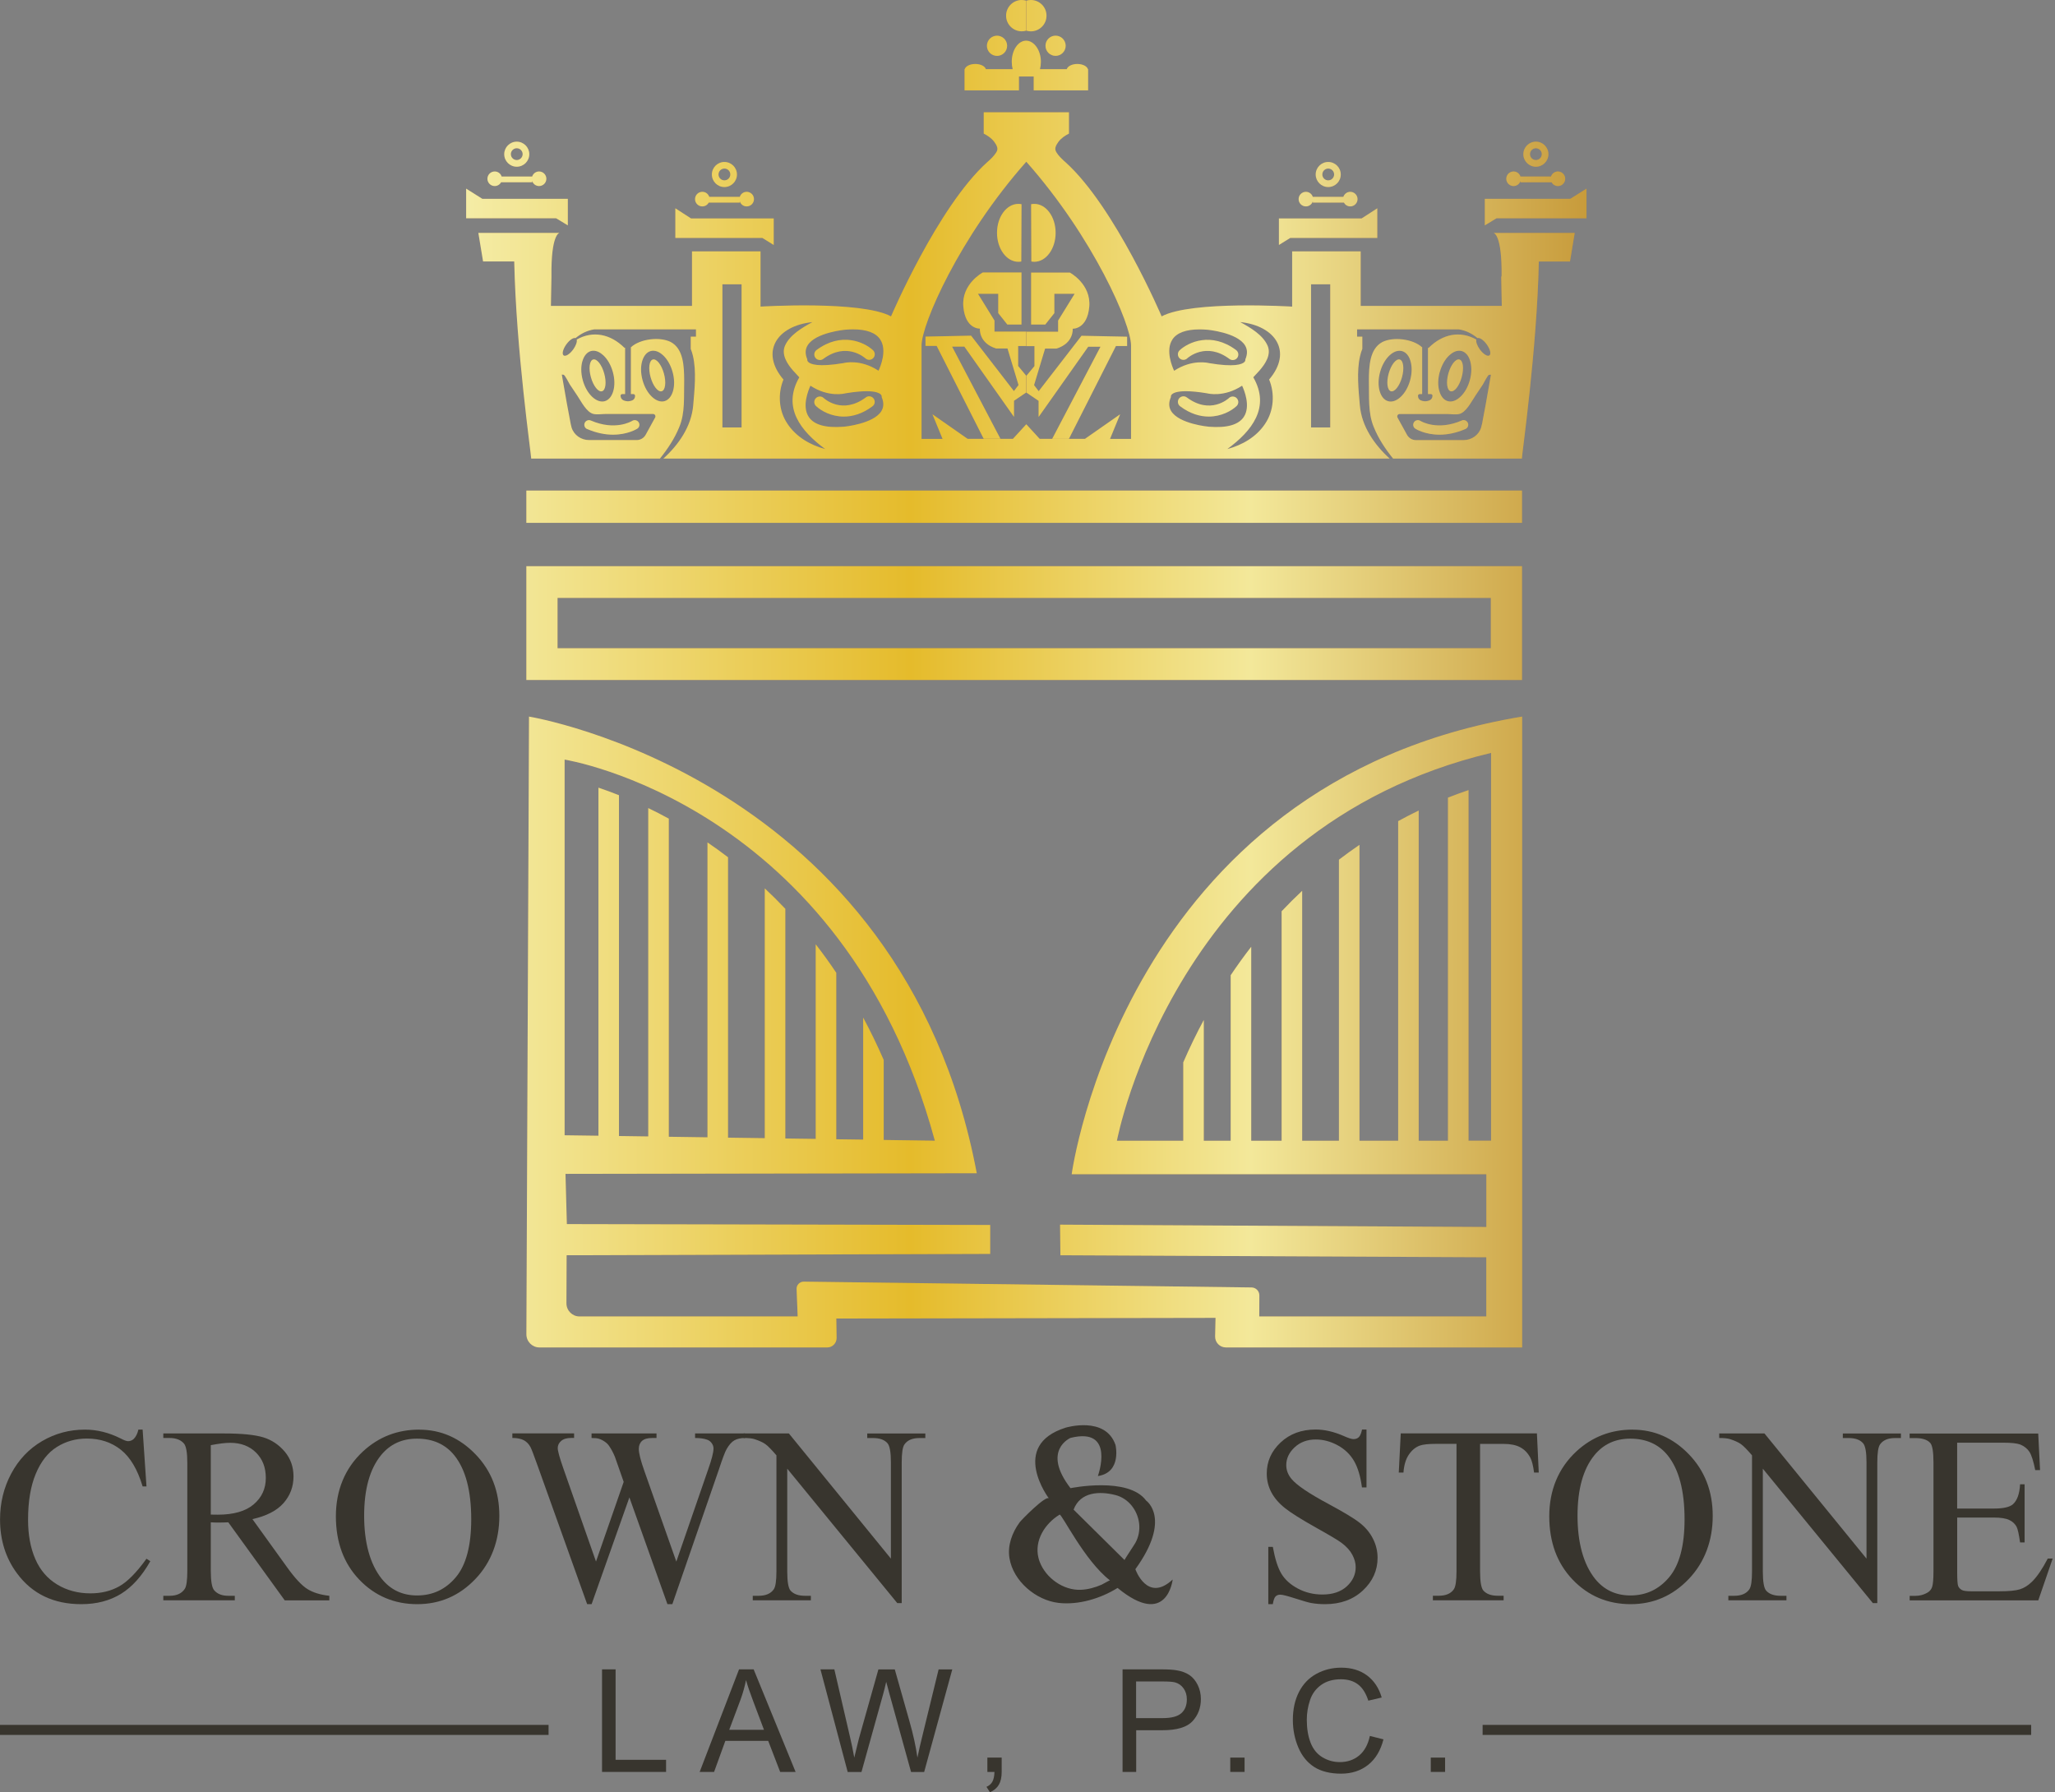 <?xml version="1.0" encoding="UTF-8"?> <svg xmlns="http://www.w3.org/2000/svg" width="172" height="150" viewBox="0 0 172 150" fill="none"><rect x="0" y="0" width="172" height="150" fill="#808080" stroke="none"/><g clip-path="url(#clip0_663_442)"><path d="M89.686 98.277H124.405V102.695L88.726 102.499L88.754 105.06L124.401 105.229V110.183H105.399L105.407 108.421C105.407 108.057 105.117 107.759 104.753 107.755L67.281 107.269C66.936 107.265 66.658 107.547 66.674 107.892L66.764 110.183H48.506C47.899 110.183 47.41 109.69 47.41 109.083L47.425 105.06L82.877 104.947V102.526L47.445 102.452L47.331 98.249L81.753 98.194C75.507 65.04 44.277 59.976 44.277 59.976L44.058 111.676C44.058 112.283 44.547 112.776 45.154 112.776H69.239C69.673 112.776 70.026 112.42 70.022 111.981L69.998 110.356L101.738 110.301L101.703 111.852C101.691 112.357 102.098 112.776 102.607 112.776H127.4V59.976C94.087 65.49 89.698 98.281 89.698 98.281L89.686 98.277ZM47.257 63.575C47.257 63.575 70.574 67.253 78.245 95.472L73.965 95.41V88.716C73.432 87.494 72.861 86.311 72.246 85.168V95.382L69.994 95.351V81.419C69.446 80.601 68.875 79.806 68.275 79.038V95.323L65.73 95.288V76.065C65.174 75.478 64.603 74.906 64.011 74.354V95.261L60.934 95.218V71.749C60.374 71.322 59.802 70.907 59.215 70.508V95.19L55.977 95.143V68.518C55.386 68.193 54.814 67.899 54.258 67.633V95.116L51.807 95.081V66.556C51.188 66.309 50.609 66.101 50.088 65.925V95.057L47.257 95.018V63.571V63.575ZM124.8 95.472H122.913V66.129C122.392 66.305 121.813 66.513 121.194 66.759V95.476H118.743V67.84C118.187 68.107 117.615 68.4 117.024 68.725V95.476H113.786V70.711C113.199 71.111 112.627 71.526 112.067 71.953V95.476H108.989V74.557C108.398 75.11 107.826 75.681 107.27 76.269V95.476H104.725V79.242C104.126 80.009 103.555 80.805 103.006 81.623V95.476H100.755V85.367C100.14 86.507 99.569 87.69 99.036 88.916V95.476H93.484C93.484 95.476 98.351 69.321 124.8 63.015V95.476V95.472Z" fill="#A1805C"></path><path d="M89.686 98.277H124.405V102.695L88.726 102.499L88.754 105.06L124.401 105.229V110.183H105.399L105.407 108.421C105.407 108.057 105.117 107.759 104.753 107.755L67.281 107.269C66.936 107.265 66.658 107.547 66.674 107.892L66.764 110.183H48.506C47.899 110.183 47.41 109.69 47.41 109.083L47.425 105.06L82.877 104.947V102.526L47.445 102.452L47.331 98.249L81.753 98.194C75.507 65.04 44.277 59.976 44.277 59.976L44.058 111.676C44.058 112.283 44.547 112.776 45.154 112.776H69.239C69.673 112.776 70.026 112.42 70.022 111.981L69.998 110.356L101.738 110.301L101.703 111.852C101.691 112.357 102.098 112.776 102.607 112.776H127.4V59.976C94.087 65.49 89.698 98.281 89.698 98.281L89.686 98.277ZM47.257 63.575C47.257 63.575 70.574 67.253 78.245 95.472L73.965 95.41V88.716C73.432 87.494 72.861 86.311 72.246 85.168V95.382L69.994 95.351V81.419C69.446 80.601 68.875 79.806 68.275 79.038V95.323L65.73 95.288V76.065C65.174 75.478 64.603 74.906 64.011 74.354V95.261L60.934 95.218V71.749C60.374 71.322 59.802 70.907 59.215 70.508V95.19L55.977 95.143V68.518C55.386 68.193 54.814 67.899 54.258 67.633V95.116L51.807 95.081V66.556C51.188 66.309 50.609 66.101 50.088 65.925V95.057L47.257 95.018V63.571V63.575ZM124.8 95.472H122.913V66.129C122.392 66.305 121.813 66.513 121.194 66.759V95.476H118.743V67.84C118.187 68.107 117.615 68.4 117.024 68.725V95.476H113.786V70.711C113.199 71.111 112.627 71.526 112.067 71.953V95.476H108.989V74.557C108.398 75.11 107.826 75.681 107.27 76.269V95.476H104.725V79.242C104.126 80.009 103.555 80.805 103.006 81.623V95.476H100.755V85.367C100.14 86.507 99.569 87.69 99.036 88.916V95.476H93.484C93.484 95.476 98.351 69.321 124.8 63.015V95.476V95.472Z" fill="url(#paint0_linear_663_442)"></path><path d="M127.388 56.913H44.054V47.388H127.388V56.913ZM46.662 54.254H124.781V50.043H46.666V54.254H46.662Z" fill="#A1805C"></path><path d="M127.388 56.913H44.054V47.388H127.388V56.913ZM46.662 54.254H124.781V50.043H46.666V54.254H46.662Z" fill="url(#paint1_linear_663_442)"></path><path d="M127.388 41.058H44.054V43.761H127.388V41.058Z" fill="#A1805C"></path><path d="M127.388 41.058H44.054V43.761H127.388V41.058Z" fill="url(#paint2_linear_663_442)"></path><path d="M83.237 26.829L81.855 24.589H83.55V26.206L84.31 27.162H85.496V22.807H82.254C82.254 22.807 80.461 23.758 80.629 25.666C80.797 27.573 82.015 27.503 82.015 27.503C82.015 27.503 81.898 28.713 83.374 29.167H84.325L85.249 32.226L84.862 32.731L81.279 28.094L77.461 28.172V28.952H78.397L82.336 36.73H83.738L79.689 29.011H80.715L84.87 34.894V33.542L85.899 32.845V31.455L85.218 30.632V28.96H85.899V27.753H83.237V26.821V26.829Z" fill="#A1805C"></path><path d="M83.237 26.829L81.855 24.589H83.55V26.206L84.31 27.162H85.496V22.807H82.254C82.254 22.807 80.461 23.758 80.629 25.666C80.797 27.573 82.015 27.503 82.015 27.503C82.015 27.503 81.898 28.713 83.374 29.167H84.325L85.249 32.226L84.862 32.731L81.279 28.094L77.461 28.172V28.952H78.397L82.336 36.73H83.738L79.689 29.011H80.715L84.87 34.894V33.542L85.899 32.845V31.455L85.218 30.632V28.96H85.899V27.753H83.237V26.821V26.829Z" fill="url(#paint3_linear_663_442)"></path><path d="M86.303 22.807V27.162H87.489L88.249 26.206V24.589H89.944L88.562 26.829V27.761H85.899V28.968H86.581V30.64L85.899 31.462V32.853L86.929 33.55V34.901L91.084 29.018H92.109L88.061 36.738H89.463L93.402 28.96H94.337V28.18L90.52 28.102L86.937 32.739L86.549 32.234L87.473 29.175H88.425C89.901 28.721 89.784 27.511 89.784 27.511C89.784 27.511 91.001 27.581 91.17 25.674C91.338 23.766 89.545 22.814 89.545 22.814H86.303V22.807Z" fill="#A1805C"></path><path d="M86.303 22.807V27.162H87.489L88.249 26.206V24.589H89.944L88.562 26.829V27.761H85.899V28.968H86.581V30.64L85.899 31.462V32.853L86.929 33.55V34.901L91.084 29.018H92.109L88.061 36.738H89.463L93.402 28.96H94.337V28.18L90.52 28.102L86.937 32.739L86.549 32.234L87.473 29.175H88.425C89.901 28.721 89.784 27.511 89.784 27.511C89.784 27.511 91.001 27.581 91.17 25.674C91.338 23.766 89.545 22.814 89.545 22.814H86.303V22.807Z" fill="url(#paint4_linear_663_442)"></path><path d="M102.865 33.311C102.803 33.37 101.303 34.737 99.33 33.26C99.126 33.108 98.836 33.151 98.68 33.354C98.527 33.562 98.57 33.852 98.774 34.004C99.619 34.639 100.446 34.866 101.17 34.866C102.219 34.866 103.065 34.392 103.496 33.989C103.684 33.812 103.692 33.523 103.519 33.335C103.343 33.147 103.049 33.139 102.862 33.311H102.865Z" fill="#A1805C"></path><path d="M102.865 33.311C102.803 33.37 101.303 34.737 99.33 33.26C99.126 33.108 98.836 33.151 98.68 33.354C98.527 33.562 98.57 33.852 98.774 34.004C99.619 34.639 100.446 34.866 101.17 34.866C102.219 34.866 103.065 34.392 103.496 33.989C103.684 33.812 103.692 33.523 103.519 33.335C103.343 33.147 103.049 33.139 102.862 33.311H102.865Z" fill="url(#paint5_linear_663_442)"></path><path d="M99.365 29.994C99.431 29.935 100.947 28.584 102.905 30.045C102.987 30.107 103.085 30.135 103.183 30.135C103.324 30.135 103.465 30.072 103.555 29.951C103.707 29.743 103.664 29.453 103.461 29.3C101.389 27.753 99.463 28.635 98.734 29.316C98.547 29.492 98.539 29.782 98.711 29.97C98.883 30.158 99.177 30.17 99.365 29.998V29.994Z" fill="#A1805C"></path><path d="M99.365 29.994C99.431 29.935 100.947 28.584 102.905 30.045C102.987 30.107 103.085 30.135 103.183 30.135C103.324 30.135 103.465 30.072 103.555 29.951C103.707 29.743 103.664 29.453 103.461 29.3C101.389 27.753 99.463 28.635 98.734 29.316C98.547 29.492 98.539 29.782 98.711 29.97C98.883 30.158 99.177 30.17 99.365 29.998V29.994Z" fill="url(#paint6_linear_663_442)"></path><path d="M121.417 32.747C121.727 32.833 122.142 32.305 122.341 31.572C122.545 30.836 122.463 30.17 122.153 30.088C121.844 30.002 121.429 30.53 121.225 31.263C121.022 31.999 121.108 32.661 121.413 32.747H121.417Z" fill="#A1805C"></path><path d="M121.417 32.747C121.727 32.833 122.142 32.305 122.341 31.572C122.545 30.836 122.463 30.17 122.153 30.088C121.844 30.002 121.429 30.53 121.225 31.263C121.022 31.999 121.108 32.661 121.413 32.747H121.417Z" fill="url(#paint7_linear_663_442)"></path><path d="M117.157 30.088C116.848 30.002 116.433 30.53 116.229 31.263C116.026 31.999 116.112 32.661 116.417 32.747C116.726 32.833 117.142 32.305 117.345 31.572C117.549 30.836 117.463 30.17 117.157 30.088Z" fill="#A1805C"></path><path d="M117.157 30.088C116.848 30.002 116.433 30.53 116.229 31.263C116.026 31.999 116.112 32.661 116.417 32.747C116.726 32.833 117.142 32.305 117.345 31.572C117.549 30.836 117.463 30.17 117.157 30.088Z" fill="url(#paint8_linear_663_442)"></path><path d="M122.349 35.195C120.301 36.08 118.943 35.262 118.88 35.222C118.7 35.109 118.461 35.16 118.344 35.344C118.226 35.524 118.281 35.767 118.461 35.88C118.508 35.912 119.268 36.382 120.489 36.382C121.104 36.382 121.836 36.26 122.655 35.908C122.85 35.822 122.944 35.595 122.858 35.395C122.772 35.199 122.545 35.105 122.345 35.191L122.349 35.195Z" fill="#A1805C"></path><path d="M122.349 35.195C120.301 36.08 118.943 35.262 118.88 35.222C118.7 35.109 118.461 35.16 118.344 35.344C118.226 35.524 118.281 35.767 118.461 35.88C118.508 35.912 119.268 36.382 120.489 36.382C121.104 36.382 121.836 36.26 122.655 35.908C122.85 35.822 122.944 35.595 122.858 35.395C122.772 35.199 122.545 35.105 122.345 35.191L122.349 35.195Z" fill="url(#paint9_linear_663_442)"></path><path d="M88.35 4.676C88.818 4.676 89.196 4.298 89.196 3.83C89.196 3.363 88.818 2.984 88.35 2.984C87.883 2.984 87.505 3.363 87.505 3.83C87.505 4.298 87.883 4.676 88.35 4.676Z" fill="#A1805C"></path><path d="M88.35 4.676C88.818 4.676 89.196 4.298 89.196 3.83C89.196 3.363 88.818 2.984 88.35 2.984C87.883 2.984 87.505 3.363 87.505 3.83C87.505 4.298 87.883 4.676 88.35 4.676Z" fill="url(#paint10_linear_663_442)"></path><path d="M87.591 1.312C87.591 0.587 87.004 0 86.279 0C86.146 0 86.021 0.02 85.899 0.059V2.565C86.021 2.601 86.146 2.624 86.279 2.624C87.004 2.624 87.591 2.037 87.591 1.316V1.312Z" fill="#A1805C"></path><path d="M87.591 1.312C87.591 0.587 87.004 0 86.279 0C86.146 0 86.021 0.02 85.899 0.059V2.565C86.021 2.601 86.146 2.624 86.279 2.624C87.004 2.624 87.591 2.037 87.591 1.316V1.312Z" fill="url(#paint11_linear_663_442)"></path><path d="M109.303 17.276C109.577 17.276 109.808 17.092 109.882 16.846V16.959H112.482C112.588 17.147 112.784 17.276 113.015 17.276C113.351 17.276 113.625 17.002 113.625 16.665C113.625 16.328 113.351 16.054 113.015 16.054C112.744 16.054 112.517 16.235 112.435 16.477H109.882V16.485C109.804 16.235 109.577 16.054 109.303 16.054C108.966 16.054 108.692 16.328 108.692 16.665C108.692 17.002 108.966 17.276 109.303 17.276Z" fill="#A1805C"></path><path d="M109.303 17.276C109.577 17.276 109.808 17.092 109.882 16.846V16.959H112.482C112.588 17.147 112.784 17.276 113.015 17.276C113.351 17.276 113.625 17.002 113.625 16.665C113.625 16.328 113.351 16.054 113.015 16.054C112.744 16.054 112.517 16.235 112.435 16.477H109.882V16.485C109.804 16.235 109.577 16.054 109.303 16.054C108.966 16.054 108.692 16.328 108.692 16.665C108.692 17.002 108.966 17.276 109.303 17.276Z" fill="url(#paint12_linear_663_442)"></path><path d="M111.17 15.655C111.75 15.655 112.22 15.185 112.22 14.605C112.22 14.025 111.75 13.556 111.17 13.556C110.591 13.556 110.121 14.025 110.121 14.605C110.121 15.185 110.595 15.655 111.17 15.655ZM111.17 14.108C111.444 14.108 111.664 14.331 111.664 14.601C111.664 14.871 111.444 15.095 111.17 15.095C110.896 15.095 110.677 14.871 110.677 14.601C110.677 14.331 110.9 14.108 111.17 14.108Z" fill="#A1805C"></path><path d="M111.17 15.655C111.75 15.655 112.22 15.185 112.22 14.605C112.22 14.025 111.75 13.556 111.17 13.556C110.591 13.556 110.121 14.025 110.121 14.605C110.121 15.185 110.595 15.655 111.17 15.655ZM111.17 14.108C111.444 14.108 111.664 14.331 111.664 14.601C111.664 14.871 111.444 15.095 111.17 15.095C110.896 15.095 110.677 14.871 110.677 14.601C110.677 14.331 110.9 14.108 111.17 14.108Z" fill="url(#paint13_linear_663_442)"></path><path d="M86.573 21.91C87.556 21.91 88.354 20.825 88.354 19.485C88.354 18.146 87.556 17.065 86.573 17.065C86.479 17.065 86.389 17.073 86.303 17.092L86.322 21.886C86.404 21.902 86.491 21.91 86.573 21.91Z" fill="#A1805C"></path><path d="M86.573 21.91C87.556 21.91 88.354 20.825 88.354 19.485C88.354 18.146 87.556 17.065 86.573 17.065C86.479 17.065 86.389 17.073 86.303 17.092L86.322 21.886C86.404 21.902 86.491 21.91 86.573 21.91Z" fill="url(#paint14_linear_663_442)"></path><path d="M126.684 15.573C126.958 15.573 127.189 15.389 127.263 15.142V15.255H129.863C129.969 15.443 130.165 15.573 130.396 15.573C130.732 15.573 131.006 15.298 131.006 14.962C131.006 14.625 130.732 14.351 130.396 14.351C130.125 14.351 129.898 14.531 129.816 14.774H127.263V14.781C127.185 14.531 126.958 14.351 126.684 14.351C126.347 14.351 126.073 14.625 126.073 14.962C126.073 15.298 126.347 15.573 126.684 15.573Z" fill="#A1805C"></path><path d="M126.684 15.573C126.958 15.573 127.189 15.389 127.263 15.142V15.255H129.863C129.969 15.443 130.165 15.573 130.396 15.573C130.732 15.573 131.006 15.298 131.006 14.962C131.006 14.625 130.732 14.351 130.396 14.351C130.125 14.351 129.898 14.531 129.816 14.774H127.263V14.781C127.185 14.531 126.958 14.351 126.684 14.351C126.347 14.351 126.073 14.625 126.073 14.962C126.073 15.298 126.347 15.573 126.684 15.573Z" fill="url(#paint15_linear_663_442)"></path><path d="M128.551 13.955C129.131 13.955 129.601 13.485 129.601 12.905C129.601 12.326 129.131 11.856 128.551 11.856C127.972 11.856 127.502 12.326 127.502 12.905C127.502 13.485 127.972 13.955 128.551 13.955ZM128.551 12.408C128.825 12.408 129.045 12.631 129.045 12.902C129.045 13.172 128.822 13.395 128.551 13.395C128.281 13.395 128.058 13.172 128.058 12.902C128.058 12.631 128.281 12.408 128.551 12.408Z" fill="#A1805C"></path><path d="M128.551 13.955C129.131 13.955 129.601 13.485 129.601 12.905C129.601 12.326 129.131 11.856 128.551 11.856C127.972 11.856 127.502 12.326 127.502 12.905C127.502 13.485 127.972 13.955 128.551 13.955ZM128.551 12.408C128.825 12.408 129.045 12.631 129.045 12.902C129.045 13.172 128.822 13.395 128.551 13.395C128.281 13.395 128.058 13.172 128.058 12.902C128.058 12.631 128.281 12.408 128.551 12.408Z" fill="url(#paint16_linear_663_442)"></path><path d="M131.429 16.642H124.276V18.863L125.255 18.271H132.788V15.788L131.429 16.642Z" fill="#A1805C"></path><path d="M131.429 16.642H124.276V18.863L125.255 18.271H132.788V15.788L131.429 16.642Z" fill="url(#paint17_linear_663_442)"></path><path d="M115.278 19.916V17.433L113.962 18.283H107.043V20.504L107.991 19.916H115.278Z" fill="#A1805C"></path><path d="M115.278 19.916V17.433L113.962 18.283H107.043V20.504L107.991 19.916H115.278Z" fill="url(#paint18_linear_663_442)"></path><path d="M125.65 23.14L125.697 25.603H113.888V21.04H108.151V25.662C108.151 25.662 99.729 25.137 97.227 26.48C97.227 26.48 93.331 17.327 89.192 13.587C89.145 13.548 89.098 13.505 89.055 13.466C88.828 13.254 88.597 13.031 88.433 12.768C88.347 12.627 88.3 12.494 88.343 12.334C88.39 12.161 88.492 12.001 88.597 11.86C88.824 11.562 89.141 11.347 89.47 11.182V9.396H82.336V11.182C82.665 11.347 82.982 11.562 83.209 11.86C83.315 12.001 83.417 12.161 83.464 12.334C83.507 12.498 83.464 12.631 83.374 12.768C83.209 13.031 82.978 13.258 82.751 13.466C82.708 13.505 82.661 13.548 82.614 13.587C78.479 17.327 74.579 26.48 74.579 26.48C72.078 25.137 63.655 25.662 63.655 25.662V21.04H57.919V25.603H46.11L46.157 23.14C46.11 19.56 46.83 19.493 46.83 19.493H40.037L40.432 21.882H43.04C43.196 29.25 44.461 38.062 44.461 38.379H55.237C55.898 37.557 56.474 36.683 56.854 35.743C57.355 34.549 57.23 33.205 57.265 31.827C57.257 30.679 57.218 29.191 56.13 28.619C55.217 28.165 53.584 28.357 52.821 29.054H52.805V32.982H53.013C53.091 32.982 53.154 33.049 53.154 33.123V33.151C53.154 33.303 53.068 33.448 52.927 33.507C52.75 33.581 52.488 33.636 52.187 33.507C52.034 33.444 51.94 33.288 51.94 33.123C51.94 33.045 52.002 32.982 52.081 32.982H52.32V29.109H52.265C51.082 27.938 49.61 27.659 48.271 28.419C48.318 28.596 48.208 28.924 47.981 29.242C47.695 29.637 47.335 29.864 47.175 29.747C47.014 29.63 47.116 29.218 47.402 28.823C47.668 28.454 47.997 28.235 48.173 28.298C48.62 27.922 49.16 27.652 49.747 27.565H58.252V28.176H57.813V29.199C57.888 29.383 57.95 29.579 57.997 29.782C58.306 31.079 58.123 32.684 58.021 33.922C57.872 35.677 56.811 37.216 55.526 38.379H116.311C115.027 37.216 113.966 35.681 113.817 33.922C113.711 32.681 113.531 31.079 113.841 29.782C113.888 29.579 113.95 29.383 114.025 29.199V28.176H113.586V27.565H122.091C122.678 27.652 123.215 27.922 123.665 28.298C123.841 28.235 124.17 28.454 124.436 28.823C124.722 29.218 124.824 29.63 124.663 29.747C124.503 29.861 124.143 29.637 123.857 29.242C123.63 28.924 123.516 28.596 123.567 28.419C122.224 27.659 120.752 27.938 119.573 29.116H119.518V32.982H119.757C119.835 32.982 119.898 33.045 119.898 33.123C119.898 33.292 119.804 33.444 119.651 33.507C119.346 33.636 119.088 33.581 118.911 33.507C118.77 33.444 118.684 33.303 118.684 33.151V33.123C118.684 33.045 118.751 32.982 118.825 32.982H119.033V29.058H119.017C118.254 28.36 116.621 28.169 115.708 28.623C114.62 29.195 114.581 30.687 114.573 31.831C114.608 33.209 114.483 34.553 114.984 35.747C115.364 36.691 115.939 37.565 116.601 38.383H127.377C127.377 38.066 128.641 29.253 128.798 21.886H131.406L131.801 19.497H125.008C125.008 19.497 125.728 19.564 125.681 23.143L125.65 23.14ZM53.749 30.225C53.882 29.774 54.133 29.477 54.458 29.383C54.528 29.363 54.599 29.355 54.673 29.355C55.311 29.355 56.008 30.092 56.294 31.13C56.451 31.694 56.466 32.265 56.329 32.731C56.2 33.182 55.946 33.48 55.62 33.574C55.295 33.668 54.923 33.538 54.579 33.221C54.223 32.892 53.941 32.399 53.784 31.831C53.698 31.521 53.655 31.216 53.655 30.922C53.655 30.675 53.686 30.44 53.749 30.225ZM48.749 30.225C48.882 29.774 49.132 29.477 49.457 29.383C49.528 29.363 49.598 29.355 49.669 29.355C49.939 29.355 50.229 29.488 50.499 29.739C50.855 30.068 51.137 30.566 51.294 31.134C51.45 31.698 51.466 32.269 51.329 32.735C51.2 33.186 50.945 33.483 50.62 33.578C50.291 33.668 49.923 33.542 49.579 33.225C49.222 32.896 48.941 32.403 48.78 31.835C48.694 31.529 48.651 31.22 48.651 30.93C48.651 30.683 48.682 30.444 48.745 30.229L48.749 30.225ZM47.175 31.369C47.284 31.38 47.621 32.07 47.691 32.175C47.899 32.493 48.106 32.806 48.322 33.119C48.635 33.578 49.089 34.517 49.677 34.647C49.986 34.717 50.393 34.647 50.71 34.647H54.657C54.81 34.647 54.908 34.811 54.833 34.948L54.042 36.386C53.894 36.66 53.604 36.832 53.291 36.832H49.305C48.643 36.832 48.036 36.417 47.84 35.782C47.813 35.693 47.789 35.599 47.77 35.493C47.617 34.721 47.3 32.994 47.022 31.349L47.179 31.365L47.175 31.369ZM62.069 35.775H60.464V23.794H62.069V35.775ZM71.392 27.565C72.54 27.565 73.307 27.851 73.679 28.419C74.262 29.312 73.703 30.663 73.53 31.028C72.007 30.025 70.656 30.374 70.601 30.389C68.471 30.746 67.833 30.483 67.649 30.295C67.555 30.201 67.567 30.119 67.567 30.115V30.088L67.563 30.06C67.383 29.633 67.387 29.246 67.59 28.913C68.248 27.82 70.742 27.593 70.766 27.593C70.985 27.577 71.197 27.565 71.396 27.565H71.392ZM65.895 35.446C65.178 34.377 65.084 32.951 65.574 31.768C63.596 29.449 65.022 27.268 67.998 26.958C67.124 27.436 66.095 28.039 65.703 28.936C65.382 29.68 65.887 30.452 66.376 31.012C66.506 31.153 66.772 31.439 66.901 31.58C65.452 34.102 67.015 36.072 69.074 37.588C67.825 37.251 66.635 36.574 65.895 35.45V35.446ZM73.781 34.396C73.119 35.489 70.629 35.716 70.605 35.716C69.106 35.834 68.123 35.555 67.688 34.89C67.101 33.997 67.665 32.645 67.833 32.281C69.356 33.284 70.707 32.935 70.762 32.919C71.533 32.79 72.105 32.743 72.536 32.743C73.295 32.743 73.597 32.892 73.718 33.014C73.812 33.108 73.8 33.19 73.796 33.194V33.221L73.8 33.248C73.984 33.675 73.977 34.063 73.777 34.396H73.781ZM94.666 36.734H92.908L93.754 34.674L90.809 36.73H87.019L85.899 35.508L84.779 36.73H80.989L78.045 34.674L78.891 36.734H77.132V28.905C77.132 27.166 80.253 19.904 85.899 13.536C91.546 19.908 94.666 27.166 94.666 28.905V36.734ZM98.12 28.423C98.492 27.855 99.259 27.569 100.406 27.569C100.606 27.569 100.818 27.577 101.037 27.597C101.064 27.597 103.555 27.824 104.212 28.917C104.412 29.25 104.42 29.633 104.24 30.064L104.232 30.092V30.119C104.232 30.119 104.248 30.205 104.154 30.299C103.966 30.487 103.331 30.754 101.201 30.393C101.143 30.378 99.796 30.033 98.272 31.032C98.1 30.667 97.54 29.316 98.124 28.423H98.12ZM101.193 35.716C101.17 35.716 98.676 35.489 98.018 34.396C97.818 34.063 97.811 33.679 97.995 33.248L98.002 33.221V33.194C98.002 33.194 97.983 33.108 98.077 33.014C98.198 32.892 98.5 32.743 99.259 32.743C99.686 32.743 100.262 32.79 101.033 32.919C101.092 32.935 102.439 33.28 103.962 32.281C104.134 32.645 104.694 33.997 104.107 34.89C103.672 35.555 102.689 35.834 101.19 35.716H101.193ZM105.904 35.446C105.164 36.57 103.974 37.251 102.724 37.584C104.784 36.072 106.346 34.098 104.898 31.576C105.027 31.435 105.293 31.149 105.422 31.008C105.912 30.448 106.417 29.677 106.096 28.932C105.704 28.035 104.674 27.432 103.801 26.954C106.777 27.268 108.202 29.445 106.225 31.764C106.714 32.947 106.62 34.373 105.904 35.442V35.446ZM111.339 35.775H109.733V23.794H111.339V35.775ZM120.509 31.134C120.665 30.566 120.947 30.072 121.304 29.739C121.574 29.488 121.864 29.355 122.134 29.355C122.204 29.355 122.275 29.363 122.345 29.383C122.67 29.473 122.925 29.77 123.054 30.225C123.117 30.44 123.148 30.679 123.148 30.926C123.148 31.216 123.105 31.525 123.019 31.831C122.862 32.399 122.58 32.892 122.22 33.221C121.875 33.538 121.507 33.668 121.178 33.574C120.85 33.483 120.599 33.186 120.47 32.731C120.333 32.265 120.348 31.694 120.505 31.13L120.509 31.134ZM116.186 33.578C115.857 33.487 115.607 33.19 115.477 32.735C115.34 32.269 115.356 31.698 115.513 31.134C115.798 30.096 116.495 29.359 117.134 29.359C117.204 29.359 117.279 29.367 117.349 29.387C117.678 29.477 117.929 29.774 118.058 30.229C118.12 30.444 118.152 30.679 118.152 30.926C118.152 31.22 118.109 31.525 118.023 31.835C117.866 32.403 117.584 32.896 117.228 33.225C116.883 33.542 116.515 33.672 116.186 33.578ZM124.037 35.497C124.017 35.602 123.994 35.696 123.966 35.786C123.771 36.417 123.164 36.836 122.502 36.836H118.516C118.203 36.836 117.917 36.664 117.764 36.39L116.973 34.952C116.899 34.815 116.997 34.651 117.149 34.651H121.096C121.409 34.651 121.821 34.721 122.13 34.651C122.717 34.521 123.171 33.581 123.485 33.123C123.696 32.81 123.908 32.496 124.115 32.179C124.186 32.074 124.522 31.38 124.632 31.372L124.789 31.357C124.511 33.002 124.193 34.729 124.041 35.501L124.037 35.497Z" fill="#A1805C"></path><path d="M125.65 23.14L125.697 25.603H113.888V21.04H108.151V25.662C108.151 25.662 99.729 25.137 97.227 26.48C97.227 26.48 93.331 17.327 89.192 13.587C89.145 13.548 89.098 13.505 89.055 13.466C88.828 13.254 88.597 13.031 88.433 12.768C88.347 12.627 88.3 12.494 88.343 12.334C88.39 12.161 88.492 12.001 88.597 11.86C88.824 11.562 89.141 11.347 89.47 11.182V9.396H82.336V11.182C82.665 11.347 82.982 11.562 83.209 11.86C83.315 12.001 83.417 12.161 83.464 12.334C83.507 12.498 83.464 12.631 83.374 12.768C83.209 13.031 82.978 13.258 82.751 13.466C82.708 13.505 82.661 13.548 82.614 13.587C78.479 17.327 74.579 26.48 74.579 26.48C72.078 25.137 63.655 25.662 63.655 25.662V21.04H57.919V25.603H46.11L46.157 23.14C46.11 19.56 46.83 19.493 46.83 19.493H40.037L40.432 21.882H43.04C43.196 29.25 44.461 38.062 44.461 38.379H55.237C55.898 37.557 56.474 36.683 56.854 35.743C57.355 34.549 57.23 33.205 57.265 31.827C57.257 30.679 57.218 29.191 56.13 28.619C55.217 28.165 53.584 28.357 52.821 29.054H52.805V32.982H53.013C53.091 32.982 53.154 33.049 53.154 33.123V33.151C53.154 33.303 53.068 33.448 52.927 33.507C52.75 33.581 52.488 33.636 52.187 33.507C52.034 33.444 51.94 33.288 51.94 33.123C51.94 33.045 52.002 32.982 52.081 32.982H52.32V29.109H52.265C51.082 27.938 49.61 27.659 48.271 28.419C48.318 28.596 48.208 28.924 47.981 29.242C47.695 29.637 47.335 29.864 47.175 29.747C47.014 29.63 47.116 29.218 47.402 28.823C47.668 28.454 47.997 28.235 48.173 28.298C48.62 27.922 49.16 27.652 49.747 27.565H58.252V28.176H57.813V29.199C57.888 29.383 57.95 29.579 57.997 29.782C58.306 31.079 58.123 32.684 58.021 33.922C57.872 35.677 56.811 37.216 55.526 38.379H116.311C115.027 37.216 113.966 35.681 113.817 33.922C113.711 32.681 113.531 31.079 113.841 29.782C113.888 29.579 113.95 29.383 114.025 29.199V28.176H113.586V27.565H122.091C122.678 27.652 123.215 27.922 123.665 28.298C123.841 28.235 124.17 28.454 124.436 28.823C124.722 29.218 124.824 29.63 124.663 29.747C124.503 29.861 124.143 29.637 123.857 29.242C123.63 28.924 123.516 28.596 123.567 28.419C122.224 27.659 120.752 27.938 119.573 29.116H119.518V32.982H119.757C119.835 32.982 119.898 33.045 119.898 33.123C119.898 33.292 119.804 33.444 119.651 33.507C119.346 33.636 119.088 33.581 118.911 33.507C118.77 33.444 118.684 33.303 118.684 33.151V33.123C118.684 33.045 118.751 32.982 118.825 32.982H119.033V29.058H119.017C118.254 28.36 116.621 28.169 115.708 28.623C114.62 29.195 114.581 30.687 114.573 31.831C114.608 33.209 114.483 34.553 114.984 35.747C115.364 36.691 115.939 37.565 116.601 38.383H127.377C127.377 38.066 128.641 29.253 128.798 21.886H131.406L131.801 19.497H125.008C125.008 19.497 125.728 19.564 125.681 23.143L125.65 23.14ZM53.749 30.225C53.882 29.774 54.133 29.477 54.458 29.383C54.528 29.363 54.599 29.355 54.673 29.355C55.311 29.355 56.008 30.092 56.294 31.13C56.451 31.694 56.466 32.265 56.329 32.731C56.2 33.182 55.946 33.48 55.62 33.574C55.295 33.668 54.923 33.538 54.579 33.221C54.223 32.892 53.941 32.399 53.784 31.831C53.698 31.521 53.655 31.216 53.655 30.922C53.655 30.675 53.686 30.44 53.749 30.225ZM48.749 30.225C48.882 29.774 49.132 29.477 49.457 29.383C49.528 29.363 49.598 29.355 49.669 29.355C49.939 29.355 50.229 29.488 50.499 29.739C50.855 30.068 51.137 30.566 51.294 31.134C51.45 31.698 51.466 32.269 51.329 32.735C51.2 33.186 50.945 33.483 50.62 33.578C50.291 33.668 49.923 33.542 49.579 33.225C49.222 32.896 48.941 32.403 48.78 31.835C48.694 31.529 48.651 31.22 48.651 30.93C48.651 30.683 48.682 30.444 48.745 30.229L48.749 30.225ZM47.175 31.369C47.284 31.38 47.621 32.07 47.691 32.175C47.899 32.493 48.106 32.806 48.322 33.119C48.635 33.578 49.089 34.517 49.677 34.647C49.986 34.717 50.393 34.647 50.71 34.647H54.657C54.81 34.647 54.908 34.811 54.833 34.948L54.042 36.386C53.894 36.66 53.604 36.832 53.291 36.832H49.305C48.643 36.832 48.036 36.417 47.84 35.782C47.813 35.693 47.789 35.599 47.77 35.493C47.617 34.721 47.3 32.994 47.022 31.349L47.179 31.365L47.175 31.369ZM62.069 35.775H60.464V23.794H62.069V35.775ZM71.392 27.565C72.54 27.565 73.307 27.851 73.679 28.419C74.262 29.312 73.703 30.663 73.53 31.028C72.007 30.025 70.656 30.374 70.601 30.389C68.471 30.746 67.833 30.483 67.649 30.295C67.555 30.201 67.567 30.119 67.567 30.115V30.088L67.563 30.06C67.383 29.633 67.387 29.246 67.59 28.913C68.248 27.82 70.742 27.593 70.766 27.593C70.985 27.577 71.197 27.565 71.396 27.565H71.392ZM65.895 35.446C65.178 34.377 65.084 32.951 65.574 31.768C63.596 29.449 65.022 27.268 67.998 26.958C67.124 27.436 66.095 28.039 65.703 28.936C65.382 29.68 65.887 30.452 66.376 31.012C66.506 31.153 66.772 31.439 66.901 31.58C65.452 34.102 67.015 36.072 69.074 37.588C67.825 37.251 66.635 36.574 65.895 35.45V35.446ZM73.781 34.396C73.119 35.489 70.629 35.716 70.605 35.716C69.106 35.834 68.123 35.555 67.688 34.89C67.101 33.997 67.665 32.645 67.833 32.281C69.356 33.284 70.707 32.935 70.762 32.919C71.533 32.79 72.105 32.743 72.536 32.743C73.295 32.743 73.597 32.892 73.718 33.014C73.812 33.108 73.8 33.19 73.796 33.194V33.221L73.8 33.248C73.984 33.675 73.977 34.063 73.777 34.396H73.781ZM94.666 36.734H92.908L93.754 34.674L90.809 36.73H87.019L85.899 35.508L84.779 36.73H80.989L78.045 34.674L78.891 36.734H77.132V28.905C77.132 27.166 80.253 19.904 85.899 13.536C91.546 19.908 94.666 27.166 94.666 28.905V36.734ZM98.12 28.423C98.492 27.855 99.259 27.569 100.406 27.569C100.606 27.569 100.818 27.577 101.037 27.597C101.064 27.597 103.555 27.824 104.212 28.917C104.412 29.25 104.42 29.633 104.24 30.064L104.232 30.092V30.119C104.232 30.119 104.248 30.205 104.154 30.299C103.966 30.487 103.331 30.754 101.201 30.393C101.143 30.378 99.796 30.033 98.272 31.032C98.1 30.667 97.54 29.316 98.124 28.423H98.12ZM101.193 35.716C101.17 35.716 98.676 35.489 98.018 34.396C97.818 34.063 97.811 33.679 97.995 33.248L98.002 33.221V33.194C98.002 33.194 97.983 33.108 98.077 33.014C98.198 32.892 98.5 32.743 99.259 32.743C99.686 32.743 100.262 32.79 101.033 32.919C101.092 32.935 102.439 33.28 103.962 32.281C104.134 32.645 104.694 33.997 104.107 34.89C103.672 35.555 102.689 35.834 101.19 35.716H101.193ZM105.904 35.446C105.164 36.57 103.974 37.251 102.724 37.584C104.784 36.072 106.346 34.098 104.898 31.576C105.027 31.435 105.293 31.149 105.422 31.008C105.912 30.448 106.417 29.677 106.096 28.932C105.704 28.035 104.674 27.432 103.801 26.954C106.777 27.268 108.202 29.445 106.225 31.764C106.714 32.947 106.62 34.373 105.904 35.442V35.446ZM111.339 35.775H109.733V23.794H111.339V35.775ZM120.509 31.134C120.665 30.566 120.947 30.072 121.304 29.739C121.574 29.488 121.864 29.355 122.134 29.355C122.204 29.355 122.275 29.363 122.345 29.383C122.67 29.473 122.925 29.77 123.054 30.225C123.117 30.44 123.148 30.679 123.148 30.926C123.148 31.216 123.105 31.525 123.019 31.831C122.862 32.399 122.58 32.892 122.22 33.221C121.875 33.538 121.507 33.668 121.178 33.574C120.85 33.483 120.599 33.186 120.47 32.731C120.333 32.265 120.348 31.694 120.505 31.13L120.509 31.134ZM116.186 33.578C115.857 33.487 115.607 33.19 115.477 32.735C115.34 32.269 115.356 31.698 115.513 31.134C115.798 30.096 116.495 29.359 117.134 29.359C117.204 29.359 117.279 29.367 117.349 29.387C117.678 29.477 117.929 29.774 118.058 30.229C118.12 30.444 118.152 30.679 118.152 30.926C118.152 31.22 118.109 31.525 118.023 31.835C117.866 32.403 117.584 32.896 117.228 33.225C116.883 33.542 116.515 33.672 116.186 33.578ZM124.037 35.497C124.017 35.602 123.994 35.696 123.966 35.786C123.771 36.417 123.164 36.836 122.502 36.836H118.516C118.203 36.836 117.917 36.664 117.764 36.39L116.973 34.952C116.899 34.815 116.997 34.651 117.149 34.651H121.096C121.409 34.651 121.821 34.721 122.13 34.651C122.717 34.521 123.171 33.581 123.485 33.123C123.696 32.81 123.908 32.496 124.115 32.179C124.186 32.074 124.522 31.38 124.632 31.372L124.789 31.357C124.511 33.002 124.193 34.729 124.041 35.501L124.037 35.497Z" fill="url(#paint19_linear_663_442)"></path><path d="M72.473 33.26C70.499 34.733 69 33.37 68.937 33.311C68.749 33.135 68.456 33.147 68.279 33.335C68.103 33.523 68.115 33.816 68.303 33.989C68.734 34.392 69.579 34.866 70.629 34.866C71.357 34.866 72.179 34.639 73.025 34.004C73.233 33.852 73.272 33.562 73.119 33.354C72.966 33.151 72.673 33.108 72.469 33.26H72.473Z" fill="#A1805C"></path><path d="M72.473 33.26C70.499 34.733 69 33.37 68.937 33.311C68.749 33.135 68.456 33.147 68.279 33.335C68.103 33.523 68.115 33.816 68.303 33.989C68.734 34.392 69.579 34.866 70.629 34.866C71.357 34.866 72.179 34.639 73.025 34.004C73.233 33.852 73.272 33.562 73.119 33.354C72.966 33.151 72.673 33.108 72.469 33.26H72.473Z" fill="url(#paint20_linear_663_442)"></path><path d="M68.62 30.135C68.718 30.135 68.816 30.103 68.898 30.045C70.856 28.584 72.371 29.939 72.438 29.994C72.626 30.166 72.919 30.154 73.092 29.966C73.268 29.778 73.256 29.488 73.068 29.312C72.34 28.631 70.413 27.75 68.342 29.297C68.138 29.449 68.095 29.739 68.248 29.947C68.338 30.068 68.479 30.131 68.62 30.131V30.135Z" fill="#A1805C"></path><path d="M68.62 30.135C68.718 30.135 68.816 30.103 68.898 30.045C70.856 28.584 72.371 29.939 72.438 29.994C72.626 30.166 72.919 30.154 73.092 29.966C73.268 29.778 73.256 29.488 73.068 29.312C72.34 28.631 70.413 27.75 68.342 29.297C68.138 29.449 68.095 29.739 68.248 29.947C68.338 30.068 68.479 30.131 68.62 30.131V30.135Z" fill="url(#paint21_linear_663_442)"></path><path d="M50.385 32.747C50.695 32.661 50.777 31.999 50.573 31.263C50.37 30.526 49.955 30.002 49.645 30.088C49.336 30.174 49.254 30.84 49.457 31.572C49.661 32.305 50.076 32.833 50.382 32.747H50.385Z" fill="#A1805C"></path><path d="M50.385 32.747C50.695 32.661 50.777 31.999 50.573 31.263C50.37 30.526 49.955 30.002 49.645 30.088C49.336 30.174 49.254 30.84 49.457 31.572C49.661 32.305 50.076 32.833 50.382 32.747H50.385Z" fill="url(#paint22_linear_663_442)"></path><path d="M55.382 32.747C55.691 32.661 55.773 31.999 55.57 31.263C55.366 30.526 54.951 30.002 54.642 30.088C54.332 30.174 54.25 30.84 54.454 31.572C54.657 32.305 55.072 32.833 55.382 32.747Z" fill="#A1805C"></path><path d="M55.382 32.747C55.691 32.661 55.773 31.999 55.57 31.263C55.366 30.526 54.951 30.002 54.642 30.088C54.332 30.174 54.25 30.84 54.454 31.572C54.657 32.305 55.072 32.833 55.382 32.747Z" fill="url(#paint23_linear_663_442)"></path><path d="M49.144 35.908C49.962 36.26 50.695 36.382 51.309 36.382C52.535 36.382 53.295 35.908 53.338 35.88C53.522 35.767 53.573 35.524 53.455 35.344C53.342 35.164 53.099 35.109 52.919 35.222C52.856 35.262 51.497 36.08 49.45 35.195C49.254 35.109 49.023 35.203 48.937 35.399C48.854 35.594 48.944 35.826 49.14 35.912L49.144 35.908Z" fill="#A1805C"></path><path d="M49.144 35.908C49.962 36.26 50.695 36.382 51.309 36.382C52.535 36.382 53.295 35.908 53.338 35.88C53.522 35.767 53.573 35.524 53.455 35.344C53.342 35.164 53.099 35.109 52.919 35.222C52.856 35.262 51.497 36.08 49.45 35.195C49.254 35.109 49.023 35.203 48.937 35.399C48.854 35.594 48.944 35.826 49.14 35.912L49.144 35.908Z" fill="url(#paint24_linear_663_442)"></path><path d="M85.281 6.404H86.518V7.563H91.072V5.789H91.056C90.982 5.542 90.614 5.354 90.171 5.354C89.729 5.354 89.361 5.542 89.286 5.789H87.043C87.094 5.597 87.121 5.389 87.121 5.17C87.121 4.195 86.545 3.404 85.884 3.404C85.222 3.404 84.682 4.195 84.682 5.17C84.682 5.389 84.709 5.597 84.76 5.789H82.516C82.442 5.542 82.074 5.354 81.631 5.354C81.189 5.354 80.821 5.542 80.746 5.789H80.731V7.563H85.285V6.404H85.281Z" fill="#A1805C"></path><path d="M85.281 6.404H86.518V7.563H91.072V5.789H91.056C90.982 5.542 90.614 5.354 90.171 5.354C89.729 5.354 89.361 5.542 89.286 5.789H87.043C87.094 5.597 87.121 5.389 87.121 5.17C87.121 4.195 86.545 3.404 85.884 3.404C85.222 3.404 84.682 4.195 84.682 5.17C84.682 5.389 84.709 5.597 84.76 5.789H82.516C82.442 5.542 82.074 5.354 81.631 5.354C81.189 5.354 80.821 5.542 80.746 5.789H80.731V7.563H85.285V6.404H85.281Z" fill="url(#paint25_linear_663_442)"></path><path d="M84.231 4.156C84.41 3.725 84.205 3.23 83.773 3.051C83.341 2.872 82.847 3.077 82.668 3.509C82.489 3.941 82.694 4.435 83.126 4.614C83.557 4.793 84.052 4.588 84.231 4.156Z" fill="#A1805C"></path><path d="M84.231 4.156C84.41 3.725 84.205 3.23 83.773 3.051C83.341 2.872 82.847 3.077 82.668 3.509C82.489 3.941 82.694 4.435 83.126 4.614C83.557 4.793 84.052 4.588 84.231 4.156Z" fill="url(#paint26_linear_663_442)"></path><path d="M85.52 2.62C85.653 2.62 85.778 2.601 85.899 2.561V0.059C85.778 0.023 85.653 0 85.52 0C84.795 0 84.208 0.587 84.208 1.312C84.208 2.037 84.795 2.62 85.52 2.62Z" fill="#A1805C"></path><path d="M85.52 2.62C85.653 2.62 85.778 2.601 85.899 2.561V0.059C85.778 0.023 85.653 0 85.52 0C84.795 0 84.208 0.587 84.208 1.312C84.208 2.037 84.795 2.62 85.52 2.62Z" fill="url(#paint27_linear_663_442)"></path><path d="M58.784 17.276C59.015 17.276 59.215 17.147 59.317 16.959H61.917V16.846C61.995 17.096 62.222 17.276 62.496 17.276C62.833 17.276 63.107 17.002 63.107 16.665C63.107 16.328 62.833 16.054 62.496 16.054C62.222 16.054 61.991 16.238 61.917 16.485V16.477H59.364C59.285 16.231 59.058 16.054 58.784 16.054C58.447 16.054 58.173 16.328 58.173 16.665C58.173 17.002 58.447 17.276 58.784 17.276Z" fill="#A1805C"></path><path d="M58.784 17.276C59.015 17.276 59.215 17.147 59.317 16.959H61.917V16.846C61.995 17.096 62.222 17.276 62.496 17.276C62.833 17.276 63.107 17.002 63.107 16.665C63.107 16.328 62.833 16.054 62.496 16.054C62.222 16.054 61.991 16.238 61.917 16.485V16.477H59.364C59.285 16.231 59.058 16.054 58.784 16.054C58.447 16.054 58.173 16.328 58.173 16.665C58.173 17.002 58.447 17.276 58.784 17.276Z" fill="url(#paint28_linear_663_442)"></path><path d="M60.632 15.655C61.212 15.655 61.682 15.185 61.682 14.605C61.682 14.025 61.212 13.556 60.632 13.556C60.053 13.556 59.583 14.025 59.583 14.605C59.583 15.185 60.053 15.655 60.632 15.655ZM60.632 14.108C60.907 14.108 61.126 14.331 61.126 14.601C61.126 14.871 60.907 15.095 60.632 15.095C60.358 15.095 60.139 14.871 60.139 14.601C60.139 14.331 60.358 14.108 60.632 14.108Z" fill="#A1805C"></path><path d="M60.632 15.655C61.212 15.655 61.682 15.185 61.682 14.605C61.682 14.025 61.212 13.556 60.632 13.556C60.053 13.556 59.583 14.025 59.583 14.605C59.583 15.185 60.053 15.655 60.632 15.655ZM60.632 14.108C60.907 14.108 61.126 14.331 61.126 14.601C61.126 14.871 60.907 15.095 60.632 15.095C60.358 15.095 60.139 14.871 60.139 14.601C60.139 14.331 60.358 14.108 60.632 14.108Z" fill="url(#paint29_linear_663_442)"></path><path d="M85.23 21.91C85.316 21.91 85.402 21.902 85.48 21.886L85.5 17.092C85.414 17.073 85.324 17.065 85.23 17.065C84.247 17.065 83.448 18.15 83.448 19.485C83.448 20.821 84.247 21.91 85.23 21.91Z" fill="#A1805C"></path><path d="M85.23 21.91C85.316 21.91 85.402 21.902 85.48 21.886L85.5 17.092C85.414 17.073 85.324 17.065 85.23 17.065C84.247 17.065 83.448 18.15 83.448 19.485C83.448 20.821 84.247 21.91 85.23 21.91Z" fill="url(#paint30_linear_663_442)"></path><path d="M41.407 15.573C41.638 15.573 41.838 15.443 41.94 15.255H44.539V15.142C44.618 15.392 44.845 15.573 45.119 15.573C45.456 15.573 45.73 15.298 45.73 14.962C45.73 14.625 45.456 14.351 45.119 14.351C44.845 14.351 44.614 14.535 44.539 14.781V14.774H41.986C41.908 14.527 41.681 14.351 41.407 14.351C41.07 14.351 40.796 14.625 40.796 14.962C40.796 15.298 41.07 15.573 41.407 15.573Z" fill="#A1805C"></path><path d="M41.407 15.573C41.638 15.573 41.838 15.443 41.94 15.255H44.539V15.142C44.618 15.392 44.845 15.573 45.119 15.573C45.456 15.573 45.73 15.298 45.73 14.962C45.73 14.625 45.456 14.351 45.119 14.351C44.845 14.351 44.614 14.535 44.539 14.781V14.774H41.986C41.908 14.527 41.681 14.351 41.407 14.351C41.07 14.351 40.796 14.625 40.796 14.962C40.796 15.298 41.07 15.573 41.407 15.573Z" fill="url(#paint31_linear_663_442)"></path><path d="M43.251 13.955C43.831 13.955 44.301 13.485 44.301 12.905C44.301 12.326 43.827 11.856 43.251 11.856C42.676 11.856 42.202 12.326 42.202 12.905C42.202 13.485 42.672 13.955 43.251 13.955ZM43.251 12.408C43.525 12.408 43.745 12.631 43.745 12.902C43.745 13.172 43.521 13.395 43.251 13.395C42.981 13.395 42.758 13.172 42.758 12.902C42.758 12.631 42.981 12.408 43.251 12.408Z" fill="#A1805C"></path><path d="M43.251 13.955C43.831 13.955 44.301 13.485 44.301 12.905C44.301 12.326 43.827 11.856 43.251 11.856C42.676 11.856 42.202 12.326 42.202 12.905C42.202 13.485 42.672 13.955 43.251 13.955ZM43.251 12.408C43.525 12.408 43.745 12.631 43.745 12.902C43.745 13.172 43.521 13.395 43.251 13.395C42.981 13.395 42.758 13.172 42.758 12.902C42.758 12.631 42.981 12.408 43.251 12.408Z" fill="url(#paint32_linear_663_442)"></path><path d="M47.527 18.863V16.642H40.373L39.015 15.788V18.271H46.548L47.527 18.863Z" fill="#A1805C"></path><path d="M47.527 18.863V16.642H40.373L39.015 15.788V18.271H46.548L47.527 18.863Z" fill="url(#paint33_linear_663_442)"></path><path d="M64.759 20.504V18.283H57.841L56.525 17.433V19.916H63.812L64.759 20.504Z" fill="#A1805C"></path><path d="M64.759 20.504V18.283H57.841L56.525 17.433V19.916H63.812L64.759 20.504Z" fill="url(#paint34_linear_663_442)"></path><path d="M11.938 119.658L12.26 124.409H11.938C11.512 122.987 10.905 121.965 10.114 121.338C9.323 120.711 8.375 120.402 7.271 120.402C6.343 120.402 5.505 120.637 4.757 121.107C4.01 121.577 3.418 122.329 2.991 123.359C2.561 124.389 2.349 125.67 2.349 127.201C2.349 128.466 2.553 129.559 2.956 130.487C3.36 131.416 3.97 132.124 4.785 132.618C5.599 133.111 6.527 133.358 7.573 133.358C8.477 133.358 9.28 133.162 9.973 132.775C10.666 132.387 11.43 131.615 12.26 130.46L12.581 130.667C11.88 131.909 11.061 132.822 10.13 133.397C9.194 133.973 8.086 134.263 6.801 134.263C4.487 134.263 2.694 133.405 1.425 131.686C0.478 130.409 0.004 128.905 0.004 127.174C0.004 125.779 0.317 124.499 0.94 123.332C1.566 122.164 2.424 121.26 3.52 120.617C4.616 119.975 5.811 119.654 7.111 119.654C8.121 119.654 9.115 119.901 10.098 120.394C10.388 120.547 10.591 120.621 10.717 120.621C10.901 120.621 11.065 120.555 11.202 120.425C11.383 120.241 11.508 119.983 11.582 119.654H11.942L11.938 119.658Z" fill="#38352E"></path><path d="M27.561 133.946H23.834L19.108 127.413C18.759 127.428 18.473 127.432 18.254 127.432C18.164 127.432 18.07 127.432 17.964 127.428C17.863 127.428 17.753 127.421 17.643 127.413V131.47C17.643 132.348 17.741 132.896 17.933 133.108C18.195 133.409 18.587 133.562 19.108 133.562H19.652V133.942H13.669V133.562H14.194C14.785 133.562 15.208 133.37 15.462 132.986C15.607 132.775 15.678 132.269 15.678 131.47V122.447C15.678 121.569 15.58 121.021 15.388 120.809C15.122 120.508 14.722 120.355 14.194 120.355H13.669V119.975H18.755C20.239 119.975 21.332 120.085 22.037 120.3C22.741 120.516 23.336 120.915 23.83 121.495C24.319 122.074 24.566 122.768 24.566 123.571C24.566 124.428 24.288 125.172 23.728 125.807C23.168 126.438 22.303 126.884 21.128 127.146L24.014 131.153C24.672 132.074 25.239 132.685 25.713 132.986C26.187 133.288 26.806 133.48 27.565 133.562V133.942L27.561 133.946ZM17.643 126.767C17.772 126.767 17.886 126.767 17.984 126.77C18.082 126.77 18.16 126.774 18.223 126.774C19.554 126.774 20.56 126.485 21.234 125.909C21.911 125.333 22.248 124.597 22.248 123.704C22.248 122.811 21.974 122.121 21.43 121.577C20.885 121.033 20.161 120.758 19.26 120.758C18.861 120.758 18.325 120.825 17.643 120.954V126.767Z" fill="#38352E"></path><path d="M35.091 119.658C36.904 119.658 38.474 120.347 39.801 121.722C41.129 123.097 41.794 124.816 41.794 126.876C41.794 128.936 41.125 130.761 39.785 132.16C38.446 133.562 36.825 134.263 34.922 134.263C33.02 134.263 31.383 133.581 30.075 132.215C28.767 130.848 28.113 129.077 28.113 126.907C28.113 124.738 28.869 122.881 30.38 121.479C31.692 120.265 33.262 119.654 35.087 119.654L35.091 119.658ZM34.895 120.41C33.646 120.41 32.644 120.872 31.888 121.8C30.948 122.956 30.478 124.644 30.478 126.868C30.478 129.093 30.964 130.902 31.943 132.132C32.691 133.064 33.681 133.534 34.911 133.534C36.222 133.534 37.307 133.021 38.161 131.999C39.014 130.977 39.441 129.363 39.441 127.158C39.441 124.769 38.971 122.987 38.031 121.812C37.276 120.88 36.234 120.41 34.899 120.41H34.895Z" fill="#38352E"></path><path d="M62.351 119.975V120.355C61.987 120.355 61.693 120.422 61.466 120.551C61.239 120.68 61.023 120.927 60.816 121.283C60.679 121.522 60.464 122.098 60.166 123.003L56.274 134.263H55.863L52.679 125.329L49.516 134.263H49.144L44.993 122.662C44.684 121.796 44.488 121.283 44.406 121.127C44.269 120.864 44.081 120.672 43.846 120.543C43.607 120.418 43.29 120.351 42.883 120.351V119.971H48.051V120.351H47.805C47.441 120.351 47.163 120.433 46.971 120.598C46.779 120.762 46.681 120.962 46.681 121.197C46.681 121.432 46.834 121.992 47.135 122.854L49.884 130.695L52.202 124.029L51.791 122.854L51.462 121.918C51.317 121.573 51.156 121.272 50.976 121.013C50.886 120.884 50.777 120.774 50.647 120.684C50.475 120.559 50.303 120.473 50.13 120.418C50.001 120.375 49.794 120.355 49.512 120.355V119.975H54.95V120.355H54.578C54.195 120.355 53.913 120.437 53.733 120.602C53.553 120.766 53.467 120.99 53.467 121.272C53.467 121.62 53.619 122.235 53.929 123.105L56.607 130.699L59.266 123.003C59.567 122.153 59.72 121.561 59.72 121.232C59.72 121.076 59.669 120.927 59.571 120.79C59.473 120.653 59.348 120.555 59.195 120.5C58.933 120.402 58.596 120.355 58.177 120.355V119.975H62.347H62.351Z" fill="#38352E"></path><path d="M62.237 119.975H66.028L74.567 130.452V122.396C74.567 121.538 74.469 121.001 74.278 120.79C74.023 120.5 73.624 120.359 73.072 120.359H72.586V119.979H77.449V120.359H76.956C76.365 120.359 75.946 120.539 75.699 120.896C75.546 121.115 75.472 121.616 75.472 122.4V134.173H75.1L65.891 122.924V131.525C65.891 132.383 65.984 132.92 66.168 133.131C66.431 133.421 66.83 133.562 67.374 133.562H67.868V133.942H63.005V133.562H63.49C64.089 133.562 64.508 133.382 64.759 133.025C64.912 132.806 64.986 132.305 64.986 131.521V121.808C64.583 121.334 64.273 121.021 64.066 120.872C63.854 120.719 63.549 120.582 63.146 120.449C62.946 120.386 62.645 120.355 62.241 120.355V119.975H62.237Z" fill="#38352E"></path><path d="M114.373 119.658V124.491H113.994C113.868 123.563 113.649 122.826 113.328 122.274C113.007 121.726 112.553 121.287 111.961 120.966C111.37 120.645 110.759 120.48 110.129 120.48C109.416 120.48 108.825 120.7 108.359 121.134C107.893 121.569 107.658 122.066 107.658 122.623C107.658 123.05 107.807 123.437 108.101 123.786C108.527 124.299 109.538 124.988 111.139 125.846C112.443 126.547 113.336 127.084 113.813 127.46C114.291 127.836 114.659 128.274 114.914 128.784C115.172 129.293 115.301 129.825 115.301 130.382C115.301 131.439 114.89 132.352 114.072 133.115C113.25 133.883 112.196 134.263 110.904 134.263C110.501 134.263 110.117 134.232 109.761 134.169C109.549 134.134 109.107 134.008 108.437 133.793C107.768 133.578 107.345 133.468 107.165 133.468C106.985 133.468 106.859 133.519 106.758 133.621C106.66 133.722 106.585 133.938 106.534 134.259H106.155V129.469H106.534C106.715 130.472 106.953 131.224 107.255 131.721C107.556 132.218 108.018 132.634 108.641 132.963C109.264 133.292 109.945 133.456 110.685 133.456C111.542 133.456 112.22 133.229 112.721 132.775C113.218 132.32 113.469 131.784 113.469 131.169C113.469 130.824 113.375 130.479 113.187 130.127C112.999 129.774 112.705 129.449 112.306 129.148C112.04 128.94 111.307 128.505 110.113 127.836C108.919 127.166 108.069 126.633 107.564 126.234C107.059 125.834 106.675 125.396 106.417 124.914C106.159 124.432 106.025 123.903 106.025 123.328C106.025 122.325 106.409 121.459 107.18 120.735C107.948 120.01 108.927 119.646 110.117 119.646C110.857 119.646 111.644 119.826 112.474 120.19C112.858 120.363 113.128 120.449 113.289 120.449C113.469 120.449 113.614 120.394 113.727 120.288C113.841 120.183 113.931 119.967 114.001 119.646H114.381L114.373 119.658Z" fill="#38352E"></path><path d="M128.638 119.975L128.791 123.249H128.399C128.325 122.674 128.219 122.259 128.09 122.012C127.878 121.612 127.592 121.319 127.24 121.131C126.888 120.943 126.422 120.849 125.846 120.849H123.88V131.521C123.88 132.379 123.974 132.916 124.158 133.127C124.421 133.417 124.82 133.558 125.364 133.558H125.85V133.938H119.93V133.558H120.423C121.014 133.558 121.433 133.378 121.68 133.021C121.833 132.802 121.907 132.301 121.907 131.517V120.845H120.227C119.573 120.845 119.111 120.892 118.837 120.99C118.481 121.119 118.175 121.369 117.921 121.742C117.666 122.114 117.514 122.615 117.467 123.246H117.075L117.24 119.971H128.642L128.638 119.975Z" fill="#38352E"></path><path d="M136.648 119.658C138.461 119.658 140.031 120.347 141.359 121.722C142.686 123.1 143.352 124.816 143.352 126.876C143.352 128.936 142.682 130.761 141.343 132.16C140.004 133.562 138.383 134.263 136.48 134.263C134.577 134.263 132.94 133.581 131.633 132.215C130.325 130.848 129.671 129.077 129.671 126.907C129.671 124.738 130.427 122.881 131.938 121.479C133.25 120.265 134.82 119.654 136.644 119.654L136.648 119.658ZM136.453 120.41C135.204 120.41 134.201 120.872 133.445 121.8C132.506 122.956 132.036 124.644 132.036 126.868C132.036 129.093 132.521 130.902 133.496 132.132C134.244 133.064 135.235 133.534 136.464 133.534C137.776 133.534 138.861 133.021 139.714 131.999C140.568 130.977 140.995 129.363 140.995 127.158C140.995 124.769 140.525 122.987 139.585 121.812C138.829 120.88 137.788 120.41 136.453 120.41Z" fill="#38352E"></path><path d="M143.893 119.975H147.683L156.223 130.452V122.396C156.223 121.538 156.125 121.001 155.933 120.79C155.678 120.5 155.279 120.359 154.727 120.359H154.241V119.979H159.104V120.359H158.611C158.02 120.359 157.601 120.539 157.354 120.896C157.202 121.115 157.127 121.616 157.127 122.4V134.173H156.755L147.546 122.924V131.525C147.546 132.383 147.64 132.92 147.824 133.131C148.086 133.421 148.486 133.562 149.03 133.562H149.523V133.942H144.66V133.562H145.146C145.745 133.562 146.164 133.382 146.414 133.025C146.567 132.806 146.641 132.305 146.641 131.521V121.808C146.238 121.334 145.929 121.021 145.721 120.872C145.51 120.719 145.204 120.582 144.801 120.449C144.601 120.386 144.3 120.355 143.896 120.355V119.975H143.893Z" fill="#38352E"></path><path d="M163.81 120.739V126.261H166.88C167.675 126.261 168.207 126.14 168.478 125.901C168.834 125.584 169.034 125.028 169.077 124.232H169.456V129.097H169.077C168.979 128.415 168.885 127.981 168.787 127.789C168.662 127.55 168.462 127.358 168.18 127.221C167.898 127.084 167.467 127.013 166.884 127.013H163.814V131.619C163.814 132.238 163.842 132.614 163.896 132.747C163.951 132.88 164.049 132.986 164.186 133.068C164.323 133.147 164.585 133.186 164.969 133.186H167.338C168.129 133.186 168.701 133.131 169.057 133.021C169.413 132.912 169.758 132.696 170.087 132.371C170.514 131.944 170.948 131.302 171.395 130.444H171.806L170.6 133.946H159.836V133.566H160.329C160.658 133.566 160.971 133.488 161.265 133.331C161.484 133.221 161.633 133.057 161.711 132.837C161.79 132.618 161.829 132.168 161.829 131.486V122.411C161.829 121.526 161.739 120.978 161.563 120.774C161.316 120.5 160.905 120.363 160.325 120.363H159.832V119.983H170.596L170.749 123.042H170.345C170.2 122.305 170.04 121.804 169.868 121.526C169.691 121.252 169.433 121.04 169.088 120.899C168.814 120.798 168.329 120.747 167.636 120.747H163.806L163.81 120.739Z" fill="#38352E"></path><path d="M95.026 131.341C98.1 127.088 95.931 125.595 95.931 125.595C94.439 123.559 89.6 124.554 89.6 124.554C87.156 121.385 89.6 120.347 89.6 120.347C93.398 119.399 91.89 123.539 91.89 123.539C93.915 123.238 93.366 120.938 93.366 120.938C92.525 118.479 89.196 119.489 89.196 119.489C84.447 120.982 87.791 125.415 87.794 125.415C87.564 125.106 85.516 127.178 85.343 127.413C84.717 128.27 84.314 129.34 84.49 130.409C84.807 132.344 86.706 133.938 88.601 134.157C90.269 134.349 92.125 133.789 93.539 132.904C97.701 136.323 98.151 132.199 98.151 132.199C96.025 134.188 95.03 131.341 95.03 131.341H95.026ZM86.917 130.385C86.561 128.936 87.446 127.534 88.683 126.77C88.856 126.661 90.763 130.624 92.9 132.269C92.881 132.254 92.254 132.61 92.2 132.634C91.655 132.869 91.072 133.033 90.477 133.06C89.016 133.127 87.548 132.093 87.023 130.726C86.98 130.613 86.945 130.499 86.917 130.385ZM94.122 130.569L89.858 126.351C90.422 124.851 92.035 124.789 93.37 125.133C94.459 125.415 95.218 126.414 95.344 127.511C95.406 128.067 95.305 128.631 95.034 129.124C94.948 129.285 94.099 130.554 94.118 130.569H94.122Z" fill="#38352E"></path><path d="M50.389 148.304V139.719H51.524V147.29H55.749V148.304H50.389Z" fill="#38352E"></path><path d="M58.56 148.304L61.857 139.719H63.079L66.591 148.304H65.299L64.297 145.703H60.71L59.767 148.304H58.56ZM61.035 144.779H63.944L63.048 142.402C62.774 141.681 62.57 141.086 62.441 140.62C62.331 141.172 62.178 141.716 61.979 142.261L61.035 144.779Z" fill="#38352E"></path><path d="M70.949 148.304L68.67 139.719H69.833L71.137 145.347C71.278 145.938 71.399 146.522 71.501 147.106C71.72 146.189 71.849 145.66 71.888 145.519L73.521 139.723H74.892L76.121 144.066C76.43 145.143 76.654 146.158 76.787 147.106C76.897 146.565 77.037 145.942 77.214 145.237L78.561 139.723H79.704L77.351 148.308H76.254L74.445 141.767C74.293 141.219 74.203 140.886 74.175 140.761C74.085 141.156 74.003 141.489 73.925 141.767L72.104 148.308H70.945L70.949 148.304Z" fill="#38352E"></path><path d="M82.641 148.304V147.105H83.839V148.304C83.839 148.747 83.761 149.103 83.604 149.373C83.447 149.643 83.201 149.855 82.86 150.004L82.566 149.553C82.79 149.455 82.954 149.311 83.06 149.123C83.165 148.935 83.224 148.66 83.236 148.304H82.641Z" fill="#38352E"></path><path d="M93.957 148.304V139.719H97.195C97.763 139.719 98.201 139.746 98.499 139.801C98.922 139.871 99.274 140.005 99.56 140.2C99.846 140.396 100.073 140.674 100.249 141.031C100.422 141.387 100.512 141.775 100.512 142.202C100.512 142.93 100.281 143.549 99.815 144.054C99.349 144.56 98.511 144.814 97.297 144.814H95.097V148.304H93.961H93.957ZM95.093 143.8H97.313C98.045 143.8 98.566 143.663 98.875 143.389C99.184 143.114 99.337 142.731 99.337 142.233C99.337 141.873 99.247 141.567 99.063 141.313C98.883 141.058 98.644 140.89 98.346 140.808C98.154 140.757 97.802 140.733 97.285 140.733H95.089V143.8H95.093Z" fill="#38352E"></path><path d="M102.971 148.304V147.105H104.169V148.304H102.971Z" fill="#38352E"></path><path d="M114.659 145.292L115.794 145.578C115.556 146.51 115.129 147.223 114.51 147.713C113.891 148.202 113.136 148.449 112.243 148.449C111.35 148.449 110.567 148.261 109.988 147.885C109.408 147.509 108.966 146.964 108.664 146.248C108.363 145.535 108.21 144.767 108.21 143.949C108.21 143.056 108.382 142.276 108.723 141.61C109.064 140.945 109.549 140.439 110.179 140.095C110.81 139.75 111.503 139.578 112.259 139.578C113.116 139.578 113.841 139.797 114.424 140.232C115.007 140.67 115.418 141.285 115.646 142.076L114.526 142.339C114.326 141.716 114.036 141.258 113.66 140.976C113.281 140.69 112.807 140.549 112.231 140.549C111.573 140.549 111.021 140.706 110.579 141.023C110.136 141.34 109.823 141.763 109.647 142.296C109.467 142.828 109.377 143.377 109.377 143.945C109.377 144.673 109.483 145.312 109.694 145.856C109.905 146.4 110.238 146.808 110.685 147.078C111.135 147.348 111.62 147.481 112.141 147.481C112.775 147.481 113.316 147.297 113.758 146.929C114.201 146.561 114.498 146.017 114.655 145.296L114.659 145.292Z" fill="#38352E"></path><path d="M119.753 148.304V147.105H120.951V148.304H119.753Z" fill="#38352E"></path><path d="M170.005 144.368H124.092V145.206H170.005V144.368Z" fill="#38352E"></path><path d="M45.914 144.368H0V145.206H45.914V144.368Z" fill="#38352E"></path></g><defs><linearGradient id="paint0_linear_663_442" x1="28.058" y1="56.388" x2="137.468" y2="56.388" gradientUnits="userSpaceOnUse"><stop stop-color="#F9FBCA"></stop><stop offset="0.44" stop-color="#E5BB2B"></stop><stop offset="0.7" stop-color="#F3E89A"></stop><stop offset="1" stop-color="#C08E2B"></stop></linearGradient><linearGradient id="paint1_linear_663_442" x1="28.058" y1="56.388" x2="137.468" y2="56.388" gradientUnits="userSpaceOnUse"><stop stop-color="#F9FBCA"></stop><stop offset="0.44" stop-color="#E5BB2B"></stop><stop offset="0.7" stop-color="#F3E89A"></stop><stop offset="1" stop-color="#C08E2B"></stop></linearGradient><linearGradient id="paint2_linear_663_442" x1="28.058" y1="56.388" x2="137.468" y2="56.388" gradientUnits="userSpaceOnUse"><stop stop-color="#F9FBCA"></stop><stop offset="0.44" stop-color="#E5BB2B"></stop><stop offset="0.7" stop-color="#F3E89A"></stop><stop offset="1" stop-color="#C08E2B"></stop></linearGradient><linearGradient id="paint3_linear_663_442" x1="28.058" y1="56.388" x2="137.468" y2="56.388" gradientUnits="userSpaceOnUse"><stop stop-color="#F9FBCA"></stop><stop offset="0.44" stop-color="#E5BB2B"></stop><stop offset="0.7" stop-color="#F3E89A"></stop><stop offset="1" stop-color="#C08E2B"></stop></linearGradient><linearGradient id="paint4_linear_663_442" x1="28.058" y1="56.388" x2="137.468" y2="56.388" gradientUnits="userSpaceOnUse"><stop stop-color="#F9FBCA"></stop><stop offset="0.44" stop-color="#E5BB2B"></stop><stop offset="0.7" stop-color="#F3E89A"></stop><stop offset="1" stop-color="#C08E2B"></stop></linearGradient><linearGradient id="paint5_linear_663_442" x1="28.058" y1="56.388" x2="137.468" y2="56.388" gradientUnits="userSpaceOnUse"><stop stop-color="#F9FBCA"></stop><stop offset="0.44" stop-color="#E5BB2B"></stop><stop offset="0.7" stop-color="#F3E89A"></stop><stop offset="1" stop-color="#C08E2B"></stop></linearGradient><linearGradient id="paint6_linear_663_442" x1="28.058" y1="56.388" x2="137.468" y2="56.388" gradientUnits="userSpaceOnUse"><stop stop-color="#F9FBCA"></stop><stop offset="0.44" stop-color="#E5BB2B"></stop><stop offset="0.7" stop-color="#F3E89A"></stop><stop offset="1" stop-color="#C08E2B"></stop></linearGradient><linearGradient id="paint7_linear_663_442" x1="28.058" y1="56.388" x2="137.468" y2="56.388" gradientUnits="userSpaceOnUse"><stop stop-color="#F9FBCA"></stop><stop offset="0.44" stop-color="#E5BB2B"></stop><stop offset="0.7" stop-color="#F3E89A"></stop><stop offset="1" stop-color="#C08E2B"></stop></linearGradient><linearGradient id="paint8_linear_663_442" x1="28.058" y1="56.388" x2="137.468" y2="56.388" gradientUnits="userSpaceOnUse"><stop stop-color="#F9FBCA"></stop><stop offset="0.44" stop-color="#E5BB2B"></stop><stop offset="0.7" stop-color="#F3E89A"></stop><stop offset="1" stop-color="#C08E2B"></stop></linearGradient><linearGradient id="paint9_linear_663_442" x1="28.058" y1="56.388" x2="137.468" y2="56.388" gradientUnits="userSpaceOnUse"><stop stop-color="#F9FBCA"></stop><stop offset="0.44" stop-color="#E5BB2B"></stop><stop offset="0.7" stop-color="#F3E89A"></stop><stop offset="1" stop-color="#C08E2B"></stop></linearGradient><linearGradient id="paint10_linear_663_442" x1="28.058" y1="56.388" x2="137.468" y2="56.388" gradientUnits="userSpaceOnUse"><stop stop-color="#F9FBCA"></stop><stop offset="0.44" stop-color="#E5BB2B"></stop><stop offset="0.7" stop-color="#F3E89A"></stop><stop offset="1" stop-color="#C08E2B"></stop></linearGradient><linearGradient id="paint11_linear_663_442" x1="28.058" y1="56.388" x2="137.468" y2="56.388" gradientUnits="userSpaceOnUse"><stop stop-color="#F9FBCA"></stop><stop offset="0.44" stop-color="#E5BB2B"></stop><stop offset="0.7" stop-color="#F3E89A"></stop><stop offset="1" stop-color="#C08E2B"></stop></linearGradient><linearGradient id="paint12_linear_663_442" x1="28.058" y1="56.388" x2="137.468" y2="56.388" gradientUnits="userSpaceOnUse"><stop stop-color="#F9FBCA"></stop><stop offset="0.44" stop-color="#E5BB2B"></stop><stop offset="0.7" stop-color="#F3E89A"></stop><stop offset="1" stop-color="#C08E2B"></stop></linearGradient><linearGradient id="paint13_linear_663_442" x1="28.058" y1="56.388" x2="137.468" y2="56.388" gradientUnits="userSpaceOnUse"><stop stop-color="#F9FBCA"></stop><stop offset="0.44" stop-color="#E5BB2B"></stop><stop offset="0.7" stop-color="#F3E89A"></stop><stop offset="1" stop-color="#C08E2B"></stop></linearGradient><linearGradient id="paint14_linear_663_442" x1="28.058" y1="56.388" x2="137.468" y2="56.388" gradientUnits="userSpaceOnUse"><stop stop-color="#F9FBCA"></stop><stop offset="0.44" stop-color="#E5BB2B"></stop><stop offset="0.7" stop-color="#F3E89A"></stop><stop offset="1" stop-color="#C08E2B"></stop></linearGradient><linearGradient id="paint15_linear_663_442" x1="28.058" y1="56.388" x2="137.468" y2="56.388" gradientUnits="userSpaceOnUse"><stop stop-color="#F9FBCA"></stop><stop offset="0.44" stop-color="#E5BB2B"></stop><stop offset="0.7" stop-color="#F3E89A"></stop><stop offset="1" stop-color="#C08E2B"></stop></linearGradient><linearGradient id="paint16_linear_663_442" x1="28.058" y1="56.388" x2="137.468" y2="56.388" gradientUnits="userSpaceOnUse"><stop stop-color="#F9FBCA"></stop><stop offset="0.44" stop-color="#E5BB2B"></stop><stop offset="0.7" stop-color="#F3E89A"></stop><stop offset="1" stop-color="#C08E2B"></stop></linearGradient><linearGradient id="paint17_linear_663_442" x1="28.058" y1="56.388" x2="137.468" y2="56.388" gradientUnits="userSpaceOnUse"><stop stop-color="#F9FBCA"></stop><stop offset="0.44" stop-color="#E5BB2B"></stop><stop offset="0.7" stop-color="#F3E89A"></stop><stop offset="1" stop-color="#C08E2B"></stop></linearGradient><linearGradient id="paint18_linear_663_442" x1="28.058" y1="56.388" x2="137.468" y2="56.388" gradientUnits="userSpaceOnUse"><stop stop-color="#F9FBCA"></stop><stop offset="0.44" stop-color="#E5BB2B"></stop><stop offset="0.7" stop-color="#F3E89A"></stop><stop offset="1" stop-color="#C08E2B"></stop></linearGradient><linearGradient id="paint19_linear_663_442" x1="28.058" y1="56.388" x2="137.468" y2="56.388" gradientUnits="userSpaceOnUse"><stop stop-color="#F9FBCA"></stop><stop offset="0.44" stop-color="#E5BB2B"></stop><stop offset="0.7" stop-color="#F3E89A"></stop><stop offset="1" stop-color="#C08E2B"></stop></linearGradient><linearGradient id="paint20_linear_663_442" x1="28.058" y1="56.388" x2="137.468" y2="56.388" gradientUnits="userSpaceOnUse"><stop stop-color="#F9FBCA"></stop><stop offset="0.44" stop-color="#E5BB2B"></stop><stop offset="0.7" stop-color="#F3E89A"></stop><stop offset="1" stop-color="#C08E2B"></stop></linearGradient><linearGradient id="paint21_linear_663_442" x1="28.058" y1="56.388" x2="137.468" y2="56.388" gradientUnits="userSpaceOnUse"><stop stop-color="#F9FBCA"></stop><stop offset="0.44" stop-color="#E5BB2B"></stop><stop offset="0.7" stop-color="#F3E89A"></stop><stop offset="1" stop-color="#C08E2B"></stop></linearGradient><linearGradient id="paint22_linear_663_442" x1="28.058" y1="56.388" x2="137.468" y2="56.388" gradientUnits="userSpaceOnUse"><stop stop-color="#F9FBCA"></stop><stop offset="0.44" stop-color="#E5BB2B"></stop><stop offset="0.7" stop-color="#F3E89A"></stop><stop offset="1" stop-color="#C08E2B"></stop></linearGradient><linearGradient id="paint23_linear_663_442" x1="28.058" y1="56.388" x2="137.468" y2="56.388" gradientUnits="userSpaceOnUse"><stop stop-color="#F9FBCA"></stop><stop offset="0.44" stop-color="#E5BB2B"></stop><stop offset="0.7" stop-color="#F3E89A"></stop><stop offset="1" stop-color="#C08E2B"></stop></linearGradient><linearGradient id="paint24_linear_663_442" x1="28.058" y1="56.388" x2="137.468" y2="56.388" gradientUnits="userSpaceOnUse"><stop stop-color="#F9FBCA"></stop><stop offset="0.44" stop-color="#E5BB2B"></stop><stop offset="0.7" stop-color="#F3E89A"></stop><stop offset="1" stop-color="#C08E2B"></stop></linearGradient><linearGradient id="paint25_linear_663_442" x1="28.058" y1="56.388" x2="137.468" y2="56.388" gradientUnits="userSpaceOnUse"><stop stop-color="#F9FBCA"></stop><stop offset="0.44" stop-color="#E5BB2B"></stop><stop offset="0.7" stop-color="#F3E89A"></stop><stop offset="1" stop-color="#C08E2B"></stop></linearGradient><linearGradient id="paint26_linear_663_442" x1="28.058" y1="56.388" x2="137.468" y2="56.388" gradientUnits="userSpaceOnUse"><stop stop-color="#F9FBCA"></stop><stop offset="0.44" stop-color="#E5BB2B"></stop><stop offset="0.7" stop-color="#F3E89A"></stop><stop offset="1" stop-color="#C08E2B"></stop></linearGradient><linearGradient id="paint27_linear_663_442" x1="28.058" y1="56.388" x2="137.468" y2="56.388" gradientUnits="userSpaceOnUse"><stop stop-color="#F9FBCA"></stop><stop offset="0.44" stop-color="#E5BB2B"></stop><stop offset="0.7" stop-color="#F3E89A"></stop><stop offset="1" stop-color="#C08E2B"></stop></linearGradient><linearGradient id="paint28_linear_663_442" x1="28.058" y1="56.388" x2="137.468" y2="56.388" gradientUnits="userSpaceOnUse"><stop stop-color="#F9FBCA"></stop><stop offset="0.44" stop-color="#E5BB2B"></stop><stop offset="0.7" stop-color="#F3E89A"></stop><stop offset="1" stop-color="#C08E2B"></stop></linearGradient><linearGradient id="paint29_linear_663_442" x1="28.058" y1="56.388" x2="137.468" y2="56.388" gradientUnits="userSpaceOnUse"><stop stop-color="#F9FBCA"></stop><stop offset="0.44" stop-color="#E5BB2B"></stop><stop offset="0.7" stop-color="#F3E89A"></stop><stop offset="1" stop-color="#C08E2B"></stop></linearGradient><linearGradient id="paint30_linear_663_442" x1="28.058" y1="56.388" x2="137.468" y2="56.388" gradientUnits="userSpaceOnUse"><stop stop-color="#F9FBCA"></stop><stop offset="0.44" stop-color="#E5BB2B"></stop><stop offset="0.7" stop-color="#F3E89A"></stop><stop offset="1" stop-color="#C08E2B"></stop></linearGradient><linearGradient id="paint31_linear_663_442" x1="28.058" y1="56.388" x2="137.468" y2="56.388" gradientUnits="userSpaceOnUse"><stop stop-color="#F9FBCA"></stop><stop offset="0.44" stop-color="#E5BB2B"></stop><stop offset="0.7" stop-color="#F3E89A"></stop><stop offset="1" stop-color="#C08E2B"></stop></linearGradient><linearGradient id="paint32_linear_663_442" x1="28.058" y1="56.388" x2="137.468" y2="56.388" gradientUnits="userSpaceOnUse"><stop stop-color="#F9FBCA"></stop><stop offset="0.44" stop-color="#E5BB2B"></stop><stop offset="0.7" stop-color="#F3E89A"></stop><stop offset="1" stop-color="#C08E2B"></stop></linearGradient><linearGradient id="paint33_linear_663_442" x1="28.058" y1="56.388" x2="137.468" y2="56.388" gradientUnits="userSpaceOnUse"><stop stop-color="#F9FBCA"></stop><stop offset="0.44" stop-color="#E5BB2B"></stop><stop offset="0.7" stop-color="#F3E89A"></stop><stop offset="1" stop-color="#C08E2B"></stop></linearGradient><linearGradient id="paint34_linear_663_442" x1="28.058" y1="56.388" x2="137.468" y2="56.388" gradientUnits="userSpaceOnUse"><stop stop-color="#F9FBCA"></stop><stop offset="0.44" stop-color="#E5BB2B"></stop><stop offset="0.7" stop-color="#F3E89A"></stop><stop offset="1" stop-color="#C08E2B"></stop></linearGradient><clipPath id="clip0_663_442"><rect width="171.802" height="150" fill="white"></rect></clipPath></defs></svg> 